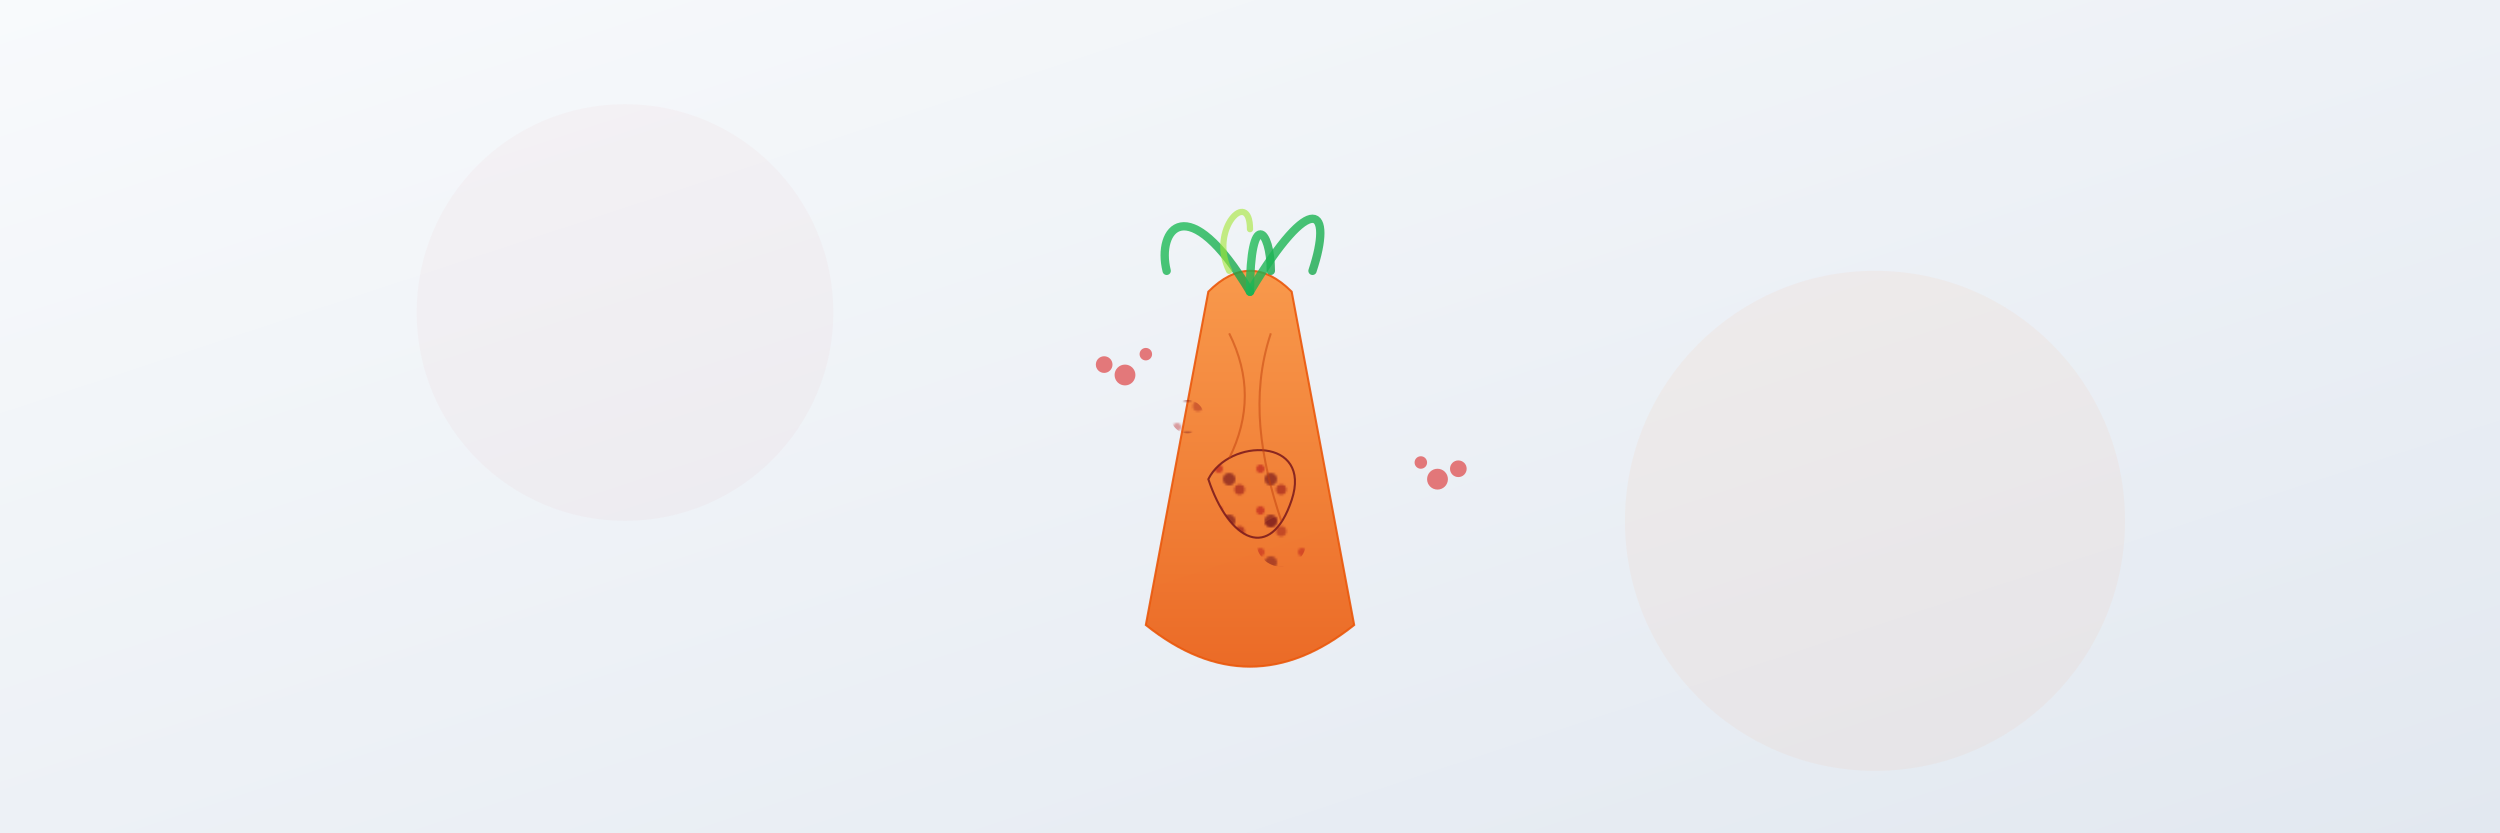 <?xml version="1.0" encoding="UTF-8" standalone="no"?>
<svg width="1200" height="400" viewBox="0 0 1200 400"
    xmlns="http://www.w3.org/2000/svg">
    <defs>
        <linearGradient id="bg-gradient" x1="0%" y1="0%" x2="100%" y2="100%">
            <stop offset="0%" stop-color="#f8fafc" />
            <stop offset="100%" stop-color="#e2e8f0" />
        </linearGradient>
        
        <linearGradient id="carrot-gradient" x1="0%" y1="0%" x2="0%" y2="100%">
            <stop offset="0%" stop-color="#fb923c" />
            <stop offset="100%" stop-color="#ea580c" />
        </linearGradient>
        
        <linearGradient id="leaf-gradient" x1="0%" y1="0%" x2="100%" y2="100%">
            <stop offset="0%" stop-color="#22c55e" />
            <stop offset="100%" stop-color="#16a34a" />
        </linearGradient>
        
        <linearGradient id="disease-gradient" x1="0%" y1="0%" x2="100%" y2="100%">
            <stop offset="0%" stop-color="#475569" />
            <stop offset="100%" stop-color="#1e293b" />
        </linearGradient>
        
        <pattern id="disease-pattern" x="0" y="0" width="20" height="20" patternUnits="userSpaceOnUse">
            <circle cx="10" cy="10" r="3" fill="#7f1d1d" opacity="0.8" />
            <circle cx="5" cy="5" r="2" fill="#b91c1c" opacity="0.7" />
            <circle cx="15" cy="15" r="2.5" fill="#991b1b" opacity="0.7" />
        </pattern>
    </defs>

    <!-- Background -->
    <rect width="1200" height="400" fill="url(#bg-gradient)" />
    
    <!-- Central carrot representation with disease -->
    <g transform="translate(600, 220)">
        <!-- Carrot body with partially diseased region -->
        <path d="M-20,-80 Q0,-100 20,-80 L50,80 Q0,120 -50,80 Z" 
              fill="url(#carrot-gradient)" stroke="#ea580c" stroke-width="1" opacity="0.9" />
              
        <!-- Disease spot/bite on the carrot -->
        <path d="M-20,10 C-10,-10 30,-10 20,20 C10,50 -10,40 -20,10 Z" 
              fill="url(#disease-pattern)" opacity="0.9" stroke="#7f1d1d" stroke-width="1" />
              
        <!-- Smaller disease spots -->
        <circle cx="15" cy="40" r="12" fill="url(#disease-pattern)" opacity="0.8" />
        <circle cx="-30" cy="-20" r="8" fill="url(#disease-pattern)" opacity="0.8" />
        
        <!-- Carrot top/leaves (slightly wilted) -->
        <path d="M0,-80 C-30,-130 -45,-110 -40,-90" 
              fill="none" stroke="url(#leaf-gradient)" stroke-width="4" stroke-linecap="round" opacity="0.8" />
        <path d="M0,-80 C0,-120 10,-110 10,-90" 
              fill="none" stroke="url(#leaf-gradient)" stroke-width="4" stroke-linecap="round" opacity="0.8" />
        <path d="M0,-80 C30,-130 40,-120 30,-90" 
              fill="none" stroke="url(#leaf-gradient)" stroke-width="4" stroke-linecap="round" opacity="0.8" />
              
        <!-- Wilted leaf -->
        <path d="M-10,-90 C-20,-110 0,-130 0,-110" 
              fill="none" stroke="#a3e635" stroke-width="3" stroke-linecap="round" opacity="0.6" />
              
        <!-- Carrot detail lines -->
        <path d="M-10,-60 C0,-40 0,-20 -10,0" 
              fill="none" stroke="#c2410c" stroke-width="1" opacity="0.5" />
        <path d="M10,-60 C0,-30 5,0 15,30" 
              fill="none" stroke="#c2410c" stroke-width="1" opacity="0.5" />
    </g>
    
    <!-- Simple indication of microbes around the carrot -->
    <g transform="translate(540, 180)" opacity="0.6">
        <circle cx="0" cy="0" r="5" fill="#dc2626" />
        <circle cx="10" cy="-10" r="3" fill="#dc2626" />
        <circle cx="-10" cy="-5" r="4" fill="#dc2626" />
    </g>
    
    <g transform="translate(690, 230)" opacity="0.6">
        <circle cx="0" cy="0" r="5" fill="#dc2626" />
        <circle cx="-8" cy="-8" r="3" fill="#dc2626" />
        <circle cx="10" cy="-5" r="4" fill="#dc2626" />
    </g>
    
    <!-- Ground representation line removed -->
    
    <!-- Subtle decorative elements -->
    <circle cx="300" cy="150" r="100" fill="#dc2626" opacity="0.03" />
    <circle cx="900" cy="250" r="120" fill="#f97316" opacity="0.05" />
</svg>
